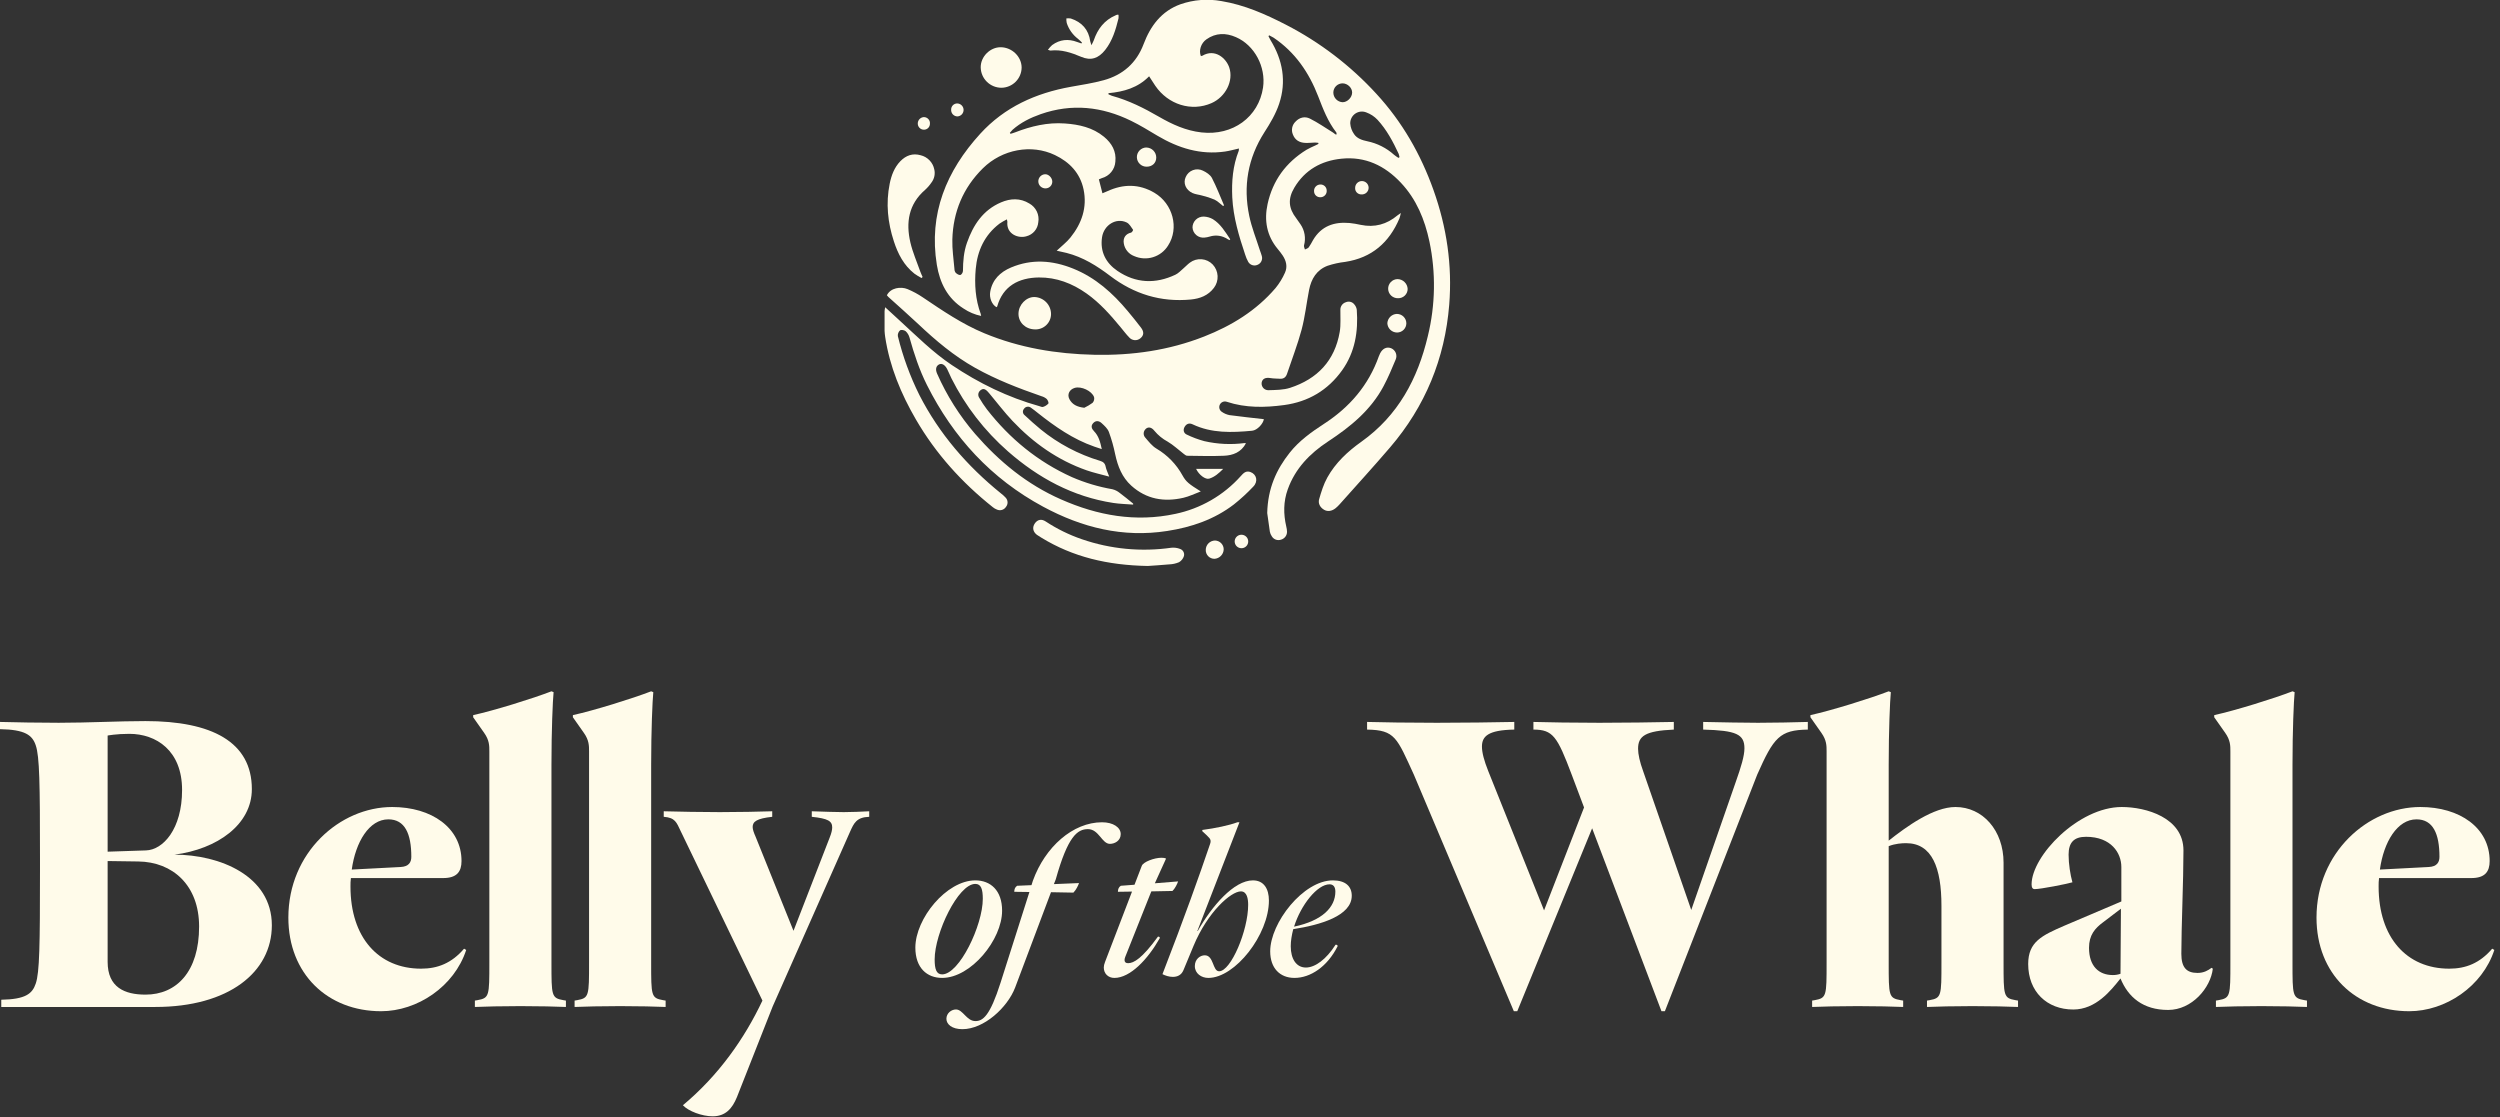 <svg width="226" height="101" viewBox="0 0 226 101" fill="none" xmlns="http://www.w3.org/2000/svg">
<rect x="0" y="0" width="226" height="101" fill="#333333" stroke="none"/>
<path d="M68.924 90.453L61.54 75.146C61.156 74.339 61.04 73.916 60.002 73.839V73.339C61.502 73.377 63.309 73.416 65.079 73.416C66.848 73.416 68.578 73.377 69.809 73.339V73.839C68.424 73.993 68.04 74.262 68.04 74.762C68.04 74.993 68.155 75.3 68.309 75.646L71.732 84.146L75.001 75.723C75.155 75.339 75.231 75.031 75.231 74.8C75.231 74.223 74.847 73.993 73.385 73.839V73.339C74.616 73.377 75.501 73.416 76.27 73.416C77.078 73.416 77.77 73.377 78.577 73.339V73.839C77.424 73.877 77.193 74.416 76.847 75.185L69.847 90.991L66.617 99.183C66.194 100.221 65.578 100.914 64.425 100.914C63.463 100.914 62.233 100.452 61.733 99.914C64.963 97.222 67.309 93.876 68.924 90.453Z" fill="#FFFBEA"/>
<path d="M60.173 90.453V91.03C59.327 90.991 57.712 90.953 56.058 90.953C54.443 90.953 52.789 90.991 51.943 91.03V90.453L52.174 90.415C53.251 90.222 53.251 90.03 53.251 87.03V67.916C53.251 67.416 53.251 66.916 52.789 66.263L51.789 64.84V64.647C53.712 64.224 57.173 63.147 58.865 62.494L59.058 62.571C58.981 63.378 58.865 65.993 58.865 69.147V87.03C58.865 90.03 58.865 90.222 59.942 90.415L60.173 90.453Z" fill="#FFFBEA"/>
<path d="M51.159 90.453V91.03C50.313 90.991 48.698 90.953 47.044 90.953C45.429 90.953 43.775 90.991 42.929 91.03V90.453L43.16 90.415C44.237 90.222 44.237 90.03 44.237 87.03V67.916C44.237 67.416 44.237 66.916 43.775 66.263L42.775 64.84V64.647C44.698 64.224 48.16 63.147 49.852 62.494L50.044 62.571C49.967 63.378 49.852 65.993 49.852 69.147V87.03C49.852 90.03 49.852 90.222 50.929 90.415L51.159 90.453Z" fill="#FFFBEA"/>
<path d="M42.144 85.876C41.067 89.184 37.721 91.414 34.452 91.414C29.607 91.414 26.068 88.03 26.068 82.953C26.068 77.069 30.722 72.954 35.452 72.954C39.029 72.954 41.721 74.839 41.721 77.838C41.721 78.8 41.298 79.377 40.067 79.377H31.722C31.683 79.646 31.683 79.877 31.683 80.146C31.683 84.761 34.222 87.568 38.067 87.568C39.567 87.568 40.836 87.068 41.952 85.761L42.144 85.876ZM35.106 74.069C33.376 74.069 32.145 76.108 31.799 78.608L36.221 78.377C36.952 78.338 37.183 77.954 37.183 77.454C37.183 75.377 36.606 74.069 35.106 74.069Z" fill="#FFFBEA"/>
<path d="M0.115 90.376C2.308 90.337 2.923 89.837 3.231 88.914C3.577 87.915 3.615 85.453 3.615 78.723V77.569C3.615 70.839 3.577 68.378 3.231 67.378C2.923 66.455 2.269 65.955 0 65.916V65.263C1.538 65.301 3.384 65.339 5.307 65.339C7.999 65.339 10.73 65.186 13.153 65.186C19.152 65.186 22.767 67.07 22.767 71.339C22.767 74.531 19.652 76.761 15.768 77.261C19.883 77.261 24.575 79.184 24.575 83.646C24.575 87.876 20.691 91.03 14.037 91.03H0.115V90.376ZM9.73 66.493V76.992L13.191 76.877C14.73 76.838 16.46 74.954 16.46 71.416C16.46 67.839 14.114 66.339 11.691 66.339C10.499 66.339 9.73 66.493 9.73 66.493ZM9.73 86.953C9.73 89.26 11.268 89.914 13.153 89.914C15.96 89.914 17.999 87.838 17.999 83.761C17.999 80.031 15.614 77.915 12.499 77.877L9.73 77.838V86.953Z" fill="#FFFBEA"/>
<path d="M225.488 85.876C224.411 89.184 221.065 91.414 217.796 91.414C212.95 91.414 209.412 88.03 209.412 82.953C209.412 77.069 214.066 72.954 218.796 72.954C222.373 72.954 225.065 74.839 225.065 77.838C225.065 78.8 224.642 79.377 223.411 79.377H215.066C215.027 79.646 215.027 79.877 215.027 80.146C215.027 84.761 217.565 87.568 221.411 87.568C222.911 87.568 224.18 87.068 225.295 85.761L225.488 85.876ZM218.45 74.069C216.719 74.069 215.489 76.108 215.142 78.608L219.565 78.377C220.296 78.338 220.527 77.954 220.527 77.454C220.527 75.377 219.95 74.069 218.45 74.069Z" fill="#FFFBEA"/>
<path d="M208.55 90.453V91.03C207.704 90.991 206.089 90.953 204.435 90.953C202.82 90.953 201.166 90.991 200.32 91.03V90.453L200.551 90.415C201.627 90.222 201.627 90.03 201.627 87.03V67.916C201.627 67.416 201.627 66.916 201.166 66.263L200.166 64.84V64.647C202.089 64.224 205.55 63.147 207.242 62.494L207.435 62.571C207.358 63.378 207.242 65.993 207.242 69.147V87.03C207.242 90.03 207.242 90.222 208.319 90.415L208.55 90.453Z" fill="#FFFBEA"/>
<path d="M183.348 87.145C183.348 85.145 184.578 84.569 186.617 83.684L191.77 81.492V78.377C191.77 77.108 190.847 75.646 188.578 75.646C187.463 75.646 187.001 76.185 187.001 77.261C187.001 78.108 187.155 79.069 187.347 79.761C186.809 79.915 184.501 80.377 183.925 80.377C183.771 80.377 183.655 80.261 183.655 79.954C183.655 77.377 187.886 72.954 191.809 72.954C194.001 72.954 197.385 73.916 197.385 76.877C197.385 79.569 197.193 83.876 197.193 86.222C197.193 87.453 197.654 87.953 198.654 87.953C199.231 87.953 199.616 87.722 199.923 87.491L200.039 87.568C199.846 89.299 198.154 91.299 196 91.299C193.731 91.299 192.385 90.145 191.693 88.453C190.809 89.568 189.463 91.26 187.424 91.26C185.04 91.26 183.348 89.645 183.348 87.145ZM191.732 82.146L190.116 83.376C189.386 83.915 188.847 84.53 188.847 85.684C188.847 87.338 189.732 88.145 191.001 88.145C191.27 88.145 191.462 88.107 191.693 88.03L191.732 82.146Z" fill="#FFFBEA"/>
<path d="M182.43 90.453V91.03C181.584 90.991 179.969 90.953 178.315 90.953C176.7 90.953 175.046 90.991 174.2 91.03V90.453L174.43 90.415C175.507 90.222 175.507 90.03 175.507 87.03V81.877C175.507 78.454 174.661 76.223 172.315 76.223C171.931 76.223 171.315 76.262 170.738 76.493V87.03C170.738 90.03 170.738 90.222 171.815 90.415L172.046 90.453V91.03C171.2 90.991 169.585 90.953 167.931 90.953C166.316 90.953 164.662 90.991 163.816 91.03V90.453L164.047 90.415C165.124 90.222 165.124 90.03 165.124 87.03V67.916C165.124 67.416 165.124 66.916 164.662 66.263L163.662 64.84V64.647C165.585 64.224 169.046 63.147 170.738 62.494L170.931 62.571C170.854 63.378 170.738 65.993 170.738 69.147V75.993C172.354 74.723 174.777 72.954 176.776 72.954C179.238 72.954 181.122 75.07 181.122 77.992V87.03C181.122 90.03 181.122 90.222 182.199 90.415L182.43 90.453Z" fill="#FFFBEA"/>
<path d="M150.197 91.415L143.929 74.877L137.16 91.415H136.852L127.814 70.031C126.276 66.686 126.122 65.993 123.584 65.955V65.263C124.968 65.301 127.353 65.34 129.891 65.34C132.429 65.34 134.968 65.301 136.891 65.263V65.955C134.506 65.993 133.968 66.57 133.968 67.493C133.968 68.032 134.16 68.762 134.545 69.724L139.583 82.3L143.198 72.993L142.083 70.031C140.775 66.57 140.39 65.955 138.621 65.955V65.263C140.006 65.301 142.236 65.34 144.582 65.34C146.967 65.34 149.39 65.301 151.313 65.263V65.955C148.736 66.07 148.082 66.532 148.082 67.686C148.082 68.186 148.236 68.878 148.544 69.724L152.889 82.261L156.927 70.647C157.389 69.339 157.697 68.339 157.697 67.647C157.697 66.378 156.966 66.032 153.966 65.955V65.263C155.928 65.301 157.504 65.34 158.927 65.34C160.389 65.34 162.081 65.301 163.427 65.263V65.955C160.889 65.993 160.35 66.647 158.85 70.031L150.505 91.415H150.197Z" fill="#FFFBEA"/>
<path d="M120.923 85.533C119.985 87.409 118.447 88.403 117.021 88.403C115.708 88.403 114.826 87.522 114.826 86.002C114.826 83.432 117.809 79.586 120.492 79.586C121.636 79.586 122.199 80.13 122.199 80.974C122.199 82.794 119.347 83.619 116.909 83.995C116.777 84.52 116.683 85.045 116.683 85.533C116.683 86.696 117.19 87.465 118.053 87.465C118.878 87.465 119.891 86.734 120.736 85.402C120.829 85.402 120.923 85.42 120.923 85.533ZM120.192 79.942C119.085 79.942 117.603 81.8 116.984 83.769C119.554 83.225 120.717 82.006 120.717 80.599C120.717 80.168 120.529 79.942 120.192 79.942Z" fill="#FFFBEA"/>
<path d="M109.438 76.059C109.438 75.834 109.363 75.759 108.688 75.14V75.028C109.851 74.877 111.108 74.615 111.858 74.334H112.046L108.238 84.164H108.275C109.551 81.913 111.539 79.586 113.265 79.586C114.241 79.586 114.71 80.337 114.71 81.406C114.71 84.501 111.652 88.404 109.232 88.404C108.613 88.404 108.013 88.01 108.013 87.334C108.013 86.697 108.5 86.359 108.913 86.359C109.738 86.359 109.607 87.803 110.207 87.803C111.277 87.803 112.834 84.108 112.834 81.8C112.834 81.275 112.74 80.581 112.177 80.581C111.277 80.581 109.176 82.438 107.9 85.496L106.981 87.71C106.793 88.16 106.418 88.31 106.024 88.31C105.686 88.31 105.349 88.197 105.086 88.066C107.093 82.888 108.406 79.192 109.382 76.322C109.42 76.228 109.438 76.135 109.438 76.059Z" fill="#FFFBEA"/>
<path d="M104.848 84.802C103.76 86.734 102.166 88.404 100.74 88.404C100.196 88.404 99.783 88.028 99.783 87.466C99.783 87.316 99.821 87.147 99.896 86.959L102.335 80.599L101.059 80.618C101.059 80.393 101.134 80.187 101.322 80.074L102.56 79.98L103.216 78.273C103.348 77.917 104.342 77.541 104.999 77.541C105.167 77.541 105.299 77.56 105.411 77.617L104.398 79.849L106.499 79.68C106.424 79.905 106.237 80.299 105.993 80.543L104.079 80.581L101.922 86.002C101.734 86.471 101.659 86.621 101.659 86.79C101.659 86.978 101.772 87.072 101.978 87.072C102.485 87.072 103.235 86.659 104.68 84.67C104.792 84.67 104.848 84.708 104.848 84.802Z" fill="#FFFBEA"/>
<path d="M91.764 89.285C91.07 91.086 88.95 93.037 86.999 93.037C86.043 93.037 85.555 92.587 85.555 92.099C85.555 91.593 86.005 91.255 86.418 91.255C87.055 91.255 87.374 92.306 88.181 92.306C88.856 92.306 89.494 91.837 90.451 88.835L93.059 80.637L91.689 80.618C91.689 80.393 91.764 80.187 91.952 80.074L93.246 80.018L93.378 79.605C94.485 76.547 96.998 74.334 99.625 74.334C100.638 74.334 101.313 74.802 101.313 75.403C101.313 76.003 100.769 76.285 100.338 76.285C99.606 76.285 99.344 74.953 98.349 74.953C97.392 74.953 96.529 75.609 95.441 79.493L95.272 79.924L97.543 79.83C97.467 80.055 97.28 80.449 97.036 80.693L95.01 80.656L91.764 89.285Z" fill="#FFFBEA"/>
<path d="M85.168 88.403C83.799 88.403 82.748 87.503 82.748 85.664C82.748 83.038 85.562 79.586 88.17 79.586C89.539 79.586 90.59 80.486 90.59 82.325C90.59 84.951 87.776 88.403 85.168 88.403ZM88.17 79.905C86.613 79.905 84.493 84.351 84.493 86.734C84.493 87.597 84.643 88.084 85.168 88.084C86.725 88.084 88.845 83.638 88.845 81.256C88.845 80.393 88.695 79.905 88.17 79.905Z" fill="#FFFBEA"/>
<g clip-path="url(#clip0_1201_5123)">
<path d="M102.435 45.616C101.833 45.568 101.227 45.557 100.633 45.465C96.978 44.9 93.87 43.21 91.123 40.807C89.004 38.95 87.265 36.701 86.002 34.186C85.868 33.918 85.761 33.628 85.621 33.361C85.424 32.983 85.15 32.827 84.913 32.934C84.623 33.067 84.534 33.379 84.717 33.785C85.585 35.754 86.74 37.584 88.145 39.217C90.327 41.728 92.843 43.793 95.915 45.145C99.227 46.607 102.657 47.225 106.251 46.455C108.534 45.977 110.604 44.783 112.157 43.049C112.384 42.799 112.613 42.522 113.026 42.666C113.601 42.867 113.761 43.516 113.295 43.992C112.752 44.567 112.169 45.103 111.55 45.596C109.77 46.963 107.71 47.663 105.51 48.001C101.508 48.625 97.808 47.694 94.31 45.811C89.612 43.282 86.176 39.542 83.799 34.811C83.11 33.441 82.631 31.989 82.219 30.513C82.159 30.294 82.039 30.095 81.872 29.94C81.755 29.841 81.47 29.789 81.364 29.865C81.291 29.93 81.236 30.011 81.202 30.102C81.167 30.193 81.155 30.29 81.166 30.386C81.615 32.226 82.267 34.011 83.111 35.708C84.907 39.218 87.424 42.123 90.478 44.596C90.633 44.713 90.778 44.843 90.91 44.986C91.016 45.098 91.078 45.245 91.084 45.4C91.089 45.554 91.038 45.705 90.939 45.824C90.856 45.954 90.73 46.05 90.582 46.095C90.435 46.14 90.276 46.131 90.134 46.07C89.997 46.019 89.87 45.946 89.757 45.854C86.956 43.629 84.593 41.012 82.799 37.922C81.448 35.598 80.424 33.133 80.02 30.457C79.909 29.721 79.969 28.959 79.957 28.208C79.968 28.062 79.989 27.917 80.02 27.774L81.329 28.977C82.853 30.372 84.315 31.84 86.043 32.999C88.494 34.644 91.119 35.924 93.973 36.721C94.078 36.75 94.204 36.818 94.29 36.785C94.475 36.73 94.641 36.626 94.77 36.483C94.823 36.411 94.721 36.165 94.62 36.065C94.482 35.948 94.32 35.863 94.146 35.816C92.084 35.1 90.053 34.319 88.145 33.248C86.236 32.176 84.589 30.787 83.012 29.296C82.127 28.462 81.211 27.663 80.309 26.846C80.261 26.799 80.216 26.748 80.174 26.695C80.506 26.014 81.427 25.883 82.04 26.135C82.522 26.336 82.983 26.584 83.415 26.877C85.2 28.08 86.984 29.299 88.986 30.128C92.166 31.447 95.499 31.999 98.934 32.072C102.369 32.144 105.671 31.671 108.855 30.421C111.334 29.447 113.566 28.082 115.312 26.038C115.657 25.616 115.942 25.149 116.161 24.651C116.406 24.116 116.277 23.581 115.954 23.095C115.817 22.894 115.67 22.701 115.512 22.515C114.507 21.312 114.267 19.921 114.59 18.439C115.053 16.318 116.248 14.688 118.102 13.544C118.367 13.397 118.64 13.263 118.919 13.143C119.009 13.099 119.099 13.051 119.188 13.009L119.171 12.91C119.074 12.896 118.977 12.888 118.879 12.886C118.588 12.894 118.295 12.931 118.004 12.918C117.467 12.897 117.064 12.661 116.872 12.146C116.793 11.953 116.773 11.741 116.815 11.537C116.858 11.333 116.96 11.146 117.11 11.001C117.48 10.6 117.973 10.501 118.416 10.721C119.139 11.082 119.808 11.551 120.498 11.978C120.579 12.028 120.651 12.097 120.73 12.151C120.745 12.162 120.775 12.151 120.83 12.151C120.82 12.085 120.83 12.007 120.796 11.963C120.037 10.989 119.606 9.854 119.169 8.721C118.338 6.565 117.083 4.722 115.133 3.407C115.006 3.33 114.875 3.259 114.741 3.195L114.667 3.264C114.728 3.383 114.784 3.509 114.853 3.624C115.962 5.429 116.308 7.366 115.635 9.382C115.333 10.289 114.829 11.144 114.303 11.956C112.802 14.303 112.369 16.834 112.934 19.526C113.154 20.575 113.563 21.584 113.888 22.611C113.942 22.785 114.022 22.952 114.063 23.127C114.114 23.285 114.104 23.456 114.033 23.607C113.963 23.757 113.838 23.876 113.684 23.938C113.533 24.009 113.359 24.019 113.201 23.966C113.042 23.913 112.909 23.802 112.831 23.655C112.72 23.452 112.63 23.238 112.562 23.017C111.998 21.335 111.488 19.642 111.398 17.85C111.33 16.406 111.445 14.989 111.984 13.628C111.998 13.561 112.004 13.492 112.001 13.424C111.559 13.521 111.154 13.64 110.739 13.699C108.52 14.018 106.522 13.389 104.637 12.272C103.853 11.807 103.075 11.325 102.257 10.925C99.616 9.63 96.888 9.334 94.07 10.322C93.146 10.647 92.274 11.076 91.534 11.733C91.447 11.82 91.365 11.912 91.29 12.008L91.349 12.098C91.483 12.055 91.632 12.022 91.769 11.964C93.215 11.403 94.703 11.049 96.266 11.162C97.546 11.252 98.78 11.523 99.802 12.365C100.506 12.949 100.931 13.68 100.828 14.617C100.806 14.96 100.676 15.288 100.457 15.554C100.238 15.821 99.941 16.012 99.608 16.102C99.516 16.135 99.427 16.173 99.339 16.215C99.445 16.632 99.546 17.028 99.66 17.473C99.817 17.407 99.969 17.349 100.116 17.28C101.553 16.622 102.97 16.612 104.351 17.423C106.041 18.418 106.612 20.631 105.594 22.2C105.285 22.701 104.803 23.074 104.238 23.248C103.673 23.423 103.064 23.387 102.523 23.148C102.282 23.057 102.069 22.904 101.906 22.705C101.743 22.506 101.635 22.267 101.593 22.014C101.502 21.499 101.765 21.136 102.251 21.028C102.33 21.01 102.452 20.803 102.429 20.772C102.26 20.536 102.103 20.238 101.86 20.115C100.912 19.652 99.79 20.331 99.624 21.451C99.431 22.754 99.972 23.778 101.018 24.49C102.676 25.616 104.453 25.685 106.253 24.836C106.522 24.711 106.733 24.473 106.963 24.279C107.169 24.108 107.347 23.904 107.565 23.744C107.869 23.514 108.249 23.404 108.63 23.435C109.011 23.466 109.367 23.635 109.631 23.912C109.895 24.194 110.051 24.561 110.071 24.946C110.091 25.332 109.974 25.712 109.741 26.02C109.221 26.713 108.48 26.996 107.653 27.076C104.941 27.335 102.521 26.584 100.365 24.946C99.165 24.035 97.902 23.243 96.418 22.865C96.121 22.789 95.817 22.732 95.527 22.663C95.962 22.25 96.423 21.903 96.772 21.467C97.79 20.198 98.296 18.756 97.954 17.121C97.645 15.651 96.694 14.653 95.365 14.017C93.241 13.001 90.592 13.495 88.847 15.22C87.059 16.989 86.162 19.157 86.092 21.649C86.068 22.54 86.208 23.436 86.282 24.322C86.281 24.444 86.321 24.563 86.396 24.66C86.507 24.763 86.688 24.883 86.811 24.858C86.933 24.832 87.051 24.62 87.051 24.489C87.058 23.622 87.123 22.764 87.415 21.942C87.98 20.338 88.862 18.991 90.491 18.295C91.345 17.93 92.224 17.886 93.055 18.398C93.35 18.563 93.585 18.816 93.73 19.12C93.874 19.425 93.92 19.767 93.86 20.099C93.835 20.392 93.719 20.67 93.529 20.895C93.339 21.12 93.084 21.281 92.798 21.356C92.071 21.586 90.951 21.171 91.067 20.043C91.06 19.97 91.045 19.899 91.024 19.829C90.792 19.944 90.568 20.074 90.353 20.218C89 21.251 88.353 22.667 88.205 24.319C88.084 25.696 88.172 27.06 88.657 28.375C88.674 28.436 88.687 28.498 88.695 28.561C88.127 28.444 87.587 28.217 87.107 27.893C85.652 26.976 84.96 25.573 84.691 23.946C83.942 19.324 85.547 15.455 88.62 12.085C90.817 9.679 93.631 8.418 96.8 7.848C97.793 7.669 98.798 7.519 99.77 7.252C101.507 6.775 102.737 5.699 103.382 3.986C104.001 2.345 104.993 1.007 106.712 0.386C107.905 -0.03 109.185 -0.128 110.428 0.1C112.499 0.443 114.388 1.279 116.233 2.227C119.317 3.814 122.092 5.933 124.43 8.487C126.759 11.017 128.433 13.94 129.585 17.174C130.785 20.536 131.296 23.989 131.009 27.555C130.616 32.422 128.845 36.734 125.657 40.451C124.17 42.188 122.629 43.873 121.11 45.581C120.997 45.709 120.875 45.828 120.743 45.937C120.402 46.215 120.013 46.271 119.695 46.082C119.33 45.867 119.141 45.508 119.251 45.125C119.444 44.457 119.653 43.77 119.992 43.165C120.73 41.837 121.837 40.807 123.061 39.938C126.393 37.569 128.162 34.24 129.076 30.384C129.763 27.576 129.812 24.651 129.218 21.823C128.798 19.852 128.052 18.019 126.637 16.517C125.179 14.969 123.416 14.121 121.256 14.347C119.44 14.536 117.966 15.357 117.009 16.964C116.414 17.959 116.472 18.817 117.182 19.733C117.315 19.911 117.44 20.089 117.558 20.267C117.749 20.543 117.878 20.858 117.934 21.188C117.99 21.519 117.973 21.858 117.884 22.181C117.855 22.291 117.935 22.43 117.965 22.555C118.081 22.492 118.233 22.458 118.308 22.361C118.451 22.15 118.581 21.931 118.698 21.705C119.44 20.438 120.597 20.037 121.993 20.159C122.333 20.194 122.67 20.25 123.004 20.326C124.261 20.593 125.367 20.282 126.342 19.463C126.405 19.411 126.476 19.368 126.637 19.254C126.605 19.418 126.563 19.579 126.511 19.738C125.586 21.924 124.013 23.306 121.61 23.674C121.067 23.735 120.532 23.853 120.013 24.025C119.022 24.399 118.537 25.213 118.341 26.21C118.107 27.413 117.975 28.641 117.661 29.818C117.303 31.155 116.79 32.464 116.35 33.786C116.244 34.105 116.04 34.263 115.699 34.238C115.421 34.218 115.138 34.227 114.865 34.18C114.398 34.1 114.106 34.238 114.051 34.605C114.041 34.694 114.051 34.784 114.081 34.868C114.11 34.953 114.158 35.03 114.22 35.094C114.283 35.157 114.359 35.207 114.444 35.238C114.528 35.269 114.618 35.281 114.707 35.273C115.347 35.253 116.02 35.254 116.618 35.061C119.095 34.259 120.664 32.601 121.11 30.009C121.222 29.36 121.158 28.673 121.17 28.005C121.166 27.852 121.213 27.702 121.304 27.578C121.394 27.454 121.523 27.363 121.671 27.319C121.802 27.263 121.947 27.253 122.085 27.289C122.223 27.325 122.344 27.406 122.43 27.518C122.551 27.655 122.629 27.824 122.653 28.004C122.794 29.967 122.5 31.831 121.322 33.483C120.035 35.278 118.279 36.32 116.087 36.617C114.342 36.852 112.61 36.884 110.911 36.324C110.793 36.281 110.663 36.282 110.546 36.328C110.429 36.373 110.333 36.46 110.276 36.572C110.219 36.684 110.206 36.812 110.238 36.934C110.27 37.054 110.346 37.16 110.451 37.229C110.659 37.376 110.896 37.478 111.146 37.527C112.18 37.668 113.217 37.774 114.253 37.893C114.198 38.294 113.661 38.895 113.19 38.939C111.358 39.11 109.534 39.178 107.809 38.358C107.499 38.211 107.249 38.316 107.09 38.588C106.93 38.859 107.004 39.157 107.271 39.281C107.783 39.531 108.318 39.731 108.868 39.879C110.059 40.153 111.29 40.212 112.502 40.054C112.547 40.054 112.592 40.058 112.636 40.066C112.208 40.885 111.465 41.166 110.641 41.2C109.537 41.247 108.429 41.214 107.322 41.2C107.212 41.2 107.094 41.093 106.993 41.017C106.514 40.651 106.072 40.225 105.555 39.923C105.095 39.676 104.687 39.343 104.355 38.941C104.074 38.577 103.723 38.554 103.502 38.856C103.422 38.96 103.383 39.088 103.389 39.218C103.396 39.349 103.449 39.472 103.538 39.567C103.844 39.923 104.149 40.32 104.541 40.552C105.532 41.136 106.347 41.974 106.899 42.98C107.224 43.562 107.465 43.745 108.551 44.426C107.984 44.638 107.495 44.881 106.978 45C105.233 45.401 103.632 45.133 102.27 43.904C101.429 43.145 101.047 42.151 100.814 41.071C100.675 40.384 100.485 39.709 100.244 39.051C100.127 38.743 99.841 38.48 99.585 38.25C99.368 38.049 99.078 37.982 98.832 38.242C98.586 38.501 98.683 38.757 98.898 38.979C99.317 39.408 99.462 39.946 99.601 40.599C99.319 40.505 99.119 40.441 98.922 40.373C97.002 39.705 95.373 38.566 93.805 37.321C93.605 37.162 93.402 36.997 93.196 36.857C93.15 36.821 93.097 36.794 93.04 36.779C92.984 36.763 92.924 36.76 92.866 36.768C92.808 36.777 92.752 36.797 92.702 36.827C92.652 36.858 92.609 36.899 92.576 36.947C92.538 36.988 92.509 37.037 92.491 37.09C92.474 37.143 92.467 37.199 92.472 37.254C92.478 37.31 92.495 37.364 92.522 37.413C92.55 37.461 92.587 37.504 92.632 37.537C93.105 37.973 93.578 38.411 94.078 38.816C95.661 40.104 97.484 41.07 99.441 41.659C99.727 41.746 99.892 41.879 99.951 42.185C100.004 42.453 100.134 42.704 100.274 43.086C99.537 42.883 98.875 42.742 98.241 42.521C95.623 41.605 93.42 40.048 91.53 38.05C90.798 37.275 90.151 36.419 89.466 35.601C89.412 35.535 89.357 35.467 89.298 35.408C89.121 35.22 88.918 35.068 88.664 35.259C88.607 35.296 88.558 35.344 88.521 35.401C88.483 35.457 88.457 35.521 88.445 35.587C88.432 35.654 88.433 35.722 88.448 35.788C88.463 35.855 88.49 35.917 88.53 35.972C88.737 36.33 88.966 36.674 89.215 37.004C91.282 39.657 93.814 41.736 96.896 43.129C98.07 43.639 99.3 44.008 100.562 44.227C100.804 44.288 101.029 44.401 101.221 44.559C101.64 44.866 102.036 45.203 102.44 45.529L102.435 45.616ZM100.206 8.423V8.527C100.306 8.579 100.409 8.623 100.515 8.661C102.031 9.074 103.42 9.773 104.77 10.554C105.969 11.247 107.212 11.815 108.612 11.971C111.441 12.288 113.782 10.584 114.18 7.911C114.448 6.052 113.414 4.089 111.731 3.359C110.818 2.958 109.903 2.958 109.056 3.56C108.565 3.907 108.354 4.573 108.559 5.07C108.606 5.066 108.651 5.055 108.694 5.038C109.821 4.37 110.841 5.25 111.126 6.107C111.529 7.31 110.798 8.76 109.515 9.325C107.715 10.115 105.606 9.459 104.44 7.757C104.259 7.49 104.088 7.223 103.88 6.897C102.861 7.94 101.582 8.296 100.206 8.423ZM126.42 14.274L126.52 14.205C126.503 14.106 126.477 14.009 126.443 13.914C125.93 12.81 125.359 11.733 124.53 10.831C124.249 10.533 123.902 10.304 123.516 10.163C123.354 10.097 123.177 10.072 123.002 10.091C122.827 10.11 122.66 10.172 122.515 10.272C122.371 10.372 122.254 10.506 122.175 10.663C122.096 10.819 122.057 10.993 122.063 11.168C122.089 11.514 122.21 11.846 122.412 12.129C122.68 12.53 123.146 12.673 123.605 12.77C124.505 12.956 125.339 13.378 126.021 13.992C126.148 14.093 126.282 14.187 126.42 14.274ZM98.029 36.858C98.29 36.735 98.538 36.586 98.77 36.415C98.832 36.346 98.876 36.263 98.9 36.174C98.923 36.084 98.925 35.99 98.904 35.9C98.704 35.334 97.741 34.893 97.159 35.064C96.672 35.207 96.451 35.658 96.674 36.082C96.931 36.567 97.353 36.785 98.029 36.864V36.858ZM120.534 8.359C120.533 8.585 120.619 8.803 120.775 8.967C120.931 9.131 121.145 9.229 121.371 9.241C121.802 9.241 122.229 8.814 122.233 8.365C122.233 7.942 121.83 7.544 121.379 7.535C121.269 7.534 121.16 7.555 121.057 7.596C120.955 7.637 120.862 7.698 120.783 7.775C120.705 7.852 120.642 7.943 120.6 8.045C120.557 8.146 120.534 8.254 120.534 8.364V8.359Z" fill="#FFFBEA"/>
<path d="M114.557 46.381C114.61 44.153 115.374 42.461 116.583 40.932C117.443 39.846 118.546 39.061 119.692 38.313C122.01 36.811 123.719 34.825 124.649 32.203C124.682 32.111 124.721 32.022 124.766 31.936C124.996 31.496 125.359 31.329 125.753 31.477C125.849 31.517 125.937 31.575 126.01 31.649C126.083 31.723 126.141 31.811 126.18 31.907C126.218 32.004 126.236 32.107 126.234 32.211C126.231 32.315 126.208 32.417 126.165 32.512C125.83 33.313 125.493 34.123 125.083 34.893C123.928 37.075 122.083 38.579 120.056 39.91C118.417 40.987 117.092 42.342 116.414 44.236C116.012 45.35 116.018 46.469 116.28 47.603C116.32 47.756 116.342 47.912 116.347 48.07C116.348 48.235 116.293 48.396 116.192 48.526C116.09 48.657 115.948 48.75 115.787 48.791C115.635 48.84 115.469 48.835 115.32 48.777C115.17 48.719 115.045 48.611 114.966 48.472C114.883 48.351 114.825 48.215 114.796 48.071C114.698 47.431 114.613 46.783 114.557 46.381Z" fill="#FFFBEA"/>
<path d="M83.307 25.136C83.083 25.016 82.866 24.882 82.658 24.735C81.703 23.982 81.174 22.949 80.808 21.826C80.251 20.125 80.069 18.386 80.427 16.614C80.579 15.861 80.843 15.136 81.397 14.568C81.901 14.053 82.505 13.829 83.227 14.034C83.531 14.107 83.808 14.265 84.026 14.49C84.244 14.714 84.393 14.995 84.456 15.301C84.506 15.502 84.51 15.712 84.47 15.915C84.429 16.119 84.344 16.311 84.221 16.478C84.052 16.73 83.852 16.961 83.627 17.165C82.135 18.46 81.882 20.114 82.297 21.913C82.51 22.828 82.898 23.703 83.211 24.594C83.263 24.746 83.345 24.891 83.403 25.039L83.307 25.136Z" fill="#FFFBEA"/>
<path d="M90.085 27.769C89.682 27.56 89.414 26.931 89.516 26.376C89.707 25.274 90.423 24.595 91.395 24.182C93.274 23.388 95.144 23.531 97.007 24.279C99.033 25.093 100.59 26.495 101.96 28.138C102.363 28.623 102.765 29.115 103.144 29.616C103.435 29.997 103.412 30.312 103.097 30.578C102.951 30.702 102.761 30.764 102.57 30.749C102.378 30.734 102.201 30.644 102.076 30.499C101.807 30.22 101.572 29.908 101.325 29.609C100.395 28.483 99.434 27.388 98.23 26.535C96.936 25.619 95.506 25.065 93.908 25.083C92.085 25.107 90.665 25.866 90.149 27.697C90.151 27.718 90.125 27.733 90.085 27.769Z" fill="#FFFBEA"/>
<path d="M103.758 51.164C100.126 51.097 96.99 50.354 94.132 48.6C93.998 48.517 93.864 48.437 93.73 48.343C93.371 48.066 93.303 47.674 93.546 47.32C93.789 46.966 94.144 46.885 94.532 47.141C95.549 47.811 96.646 48.35 97.798 48.745C100.398 49.642 103.176 49.906 105.9 49.514C106.161 49.489 106.425 49.525 106.669 49.62C106.801 49.661 106.911 49.751 106.978 49.87C107.045 49.99 107.063 50.131 107.029 50.264C106.957 50.499 106.799 50.698 106.587 50.823C106.308 50.942 106.009 51.009 105.705 51.019C104.96 51.087 104.206 51.132 103.758 51.164Z" fill="#FFFBEA"/>
<path d="M101.112 1.332C101.124 1.443 101.124 1.555 101.112 1.665C100.862 2.682 100.567 3.68 99.904 4.521C99.301 5.277 98.623 5.513 97.741 5.138C96.859 4.764 95.947 4.455 94.953 4.572C94.912 4.572 94.866 4.544 94.731 4.497C94.845 4.342 94.975 4.199 95.118 4.069C95.814 3.568 96.571 3.492 97.371 3.794C97.505 3.843 97.639 3.888 97.763 3.928L97.811 3.849C97.692 3.736 97.582 3.614 97.453 3.513C96.976 3.149 96.62 2.65 96.433 2.081C96.405 1.944 96.394 1.804 96.399 1.665C96.533 1.647 96.668 1.65 96.802 1.672C97.804 2.005 98.412 2.675 98.559 3.738C98.585 3.856 98.62 3.972 98.662 4.085C98.743 3.942 98.815 3.795 98.878 3.643C99.228 2.621 99.831 1.821 100.854 1.384C100.898 1.366 100.943 1.344 100.988 1.328C101.029 1.326 101.071 1.327 101.112 1.332Z" fill="#FFFBEA"/>
<path d="M90.519 7.934C90.028 7.93 89.557 7.734 89.209 7.388C88.86 7.043 88.662 6.575 88.656 6.085C88.648 5.12 89.506 4.261 90.468 4.27C91.49 4.281 92.348 5.12 92.356 6.105C92.351 6.589 92.157 7.051 91.813 7.394C91.47 7.736 91.005 7.93 90.519 7.934Z" fill="#FFFBEA"/>
<path d="M93.547 29.777C92.696 29.76 92.053 29.135 92.071 28.34C92.088 27.544 92.771 26.836 93.523 26.851C93.923 26.867 94.301 27.036 94.579 27.322C94.857 27.609 95.013 27.992 95.014 28.39C95.013 28.578 94.974 28.765 94.899 28.937C94.824 29.11 94.715 29.266 94.578 29.395C94.441 29.525 94.279 29.626 94.102 29.691C93.925 29.757 93.736 29.786 93.547 29.777Z" fill="#FFFBEA"/>
<path d="M110.559 18.617C110.304 18.422 110.072 18.18 109.787 18.044C109.424 17.891 109.049 17.768 108.665 17.677C108.378 17.593 108.063 17.572 107.795 17.448C107.182 17.163 106.94 16.542 107.187 16.006C107.247 15.863 107.337 15.733 107.449 15.625C107.562 15.517 107.695 15.434 107.842 15.38C107.988 15.325 108.144 15.302 108.3 15.31C108.456 15.319 108.609 15.359 108.748 15.429C109.055 15.575 109.402 15.798 109.554 16.08C109.971 16.881 110.296 17.739 110.657 18.573L110.559 18.617Z" fill="#FFFBEA"/>
<path d="M111.148 21.707C111.087 21.676 111.026 21.651 110.969 21.615C110.736 21.457 110.469 21.355 110.19 21.315C109.911 21.276 109.627 21.3 109.358 21.386C109.207 21.434 109.051 21.464 108.893 21.477C108.759 21.493 108.624 21.481 108.496 21.443C108.367 21.404 108.248 21.34 108.145 21.253C108.043 21.166 107.96 21.06 107.901 20.94C107.842 20.82 107.808 20.689 107.803 20.555C107.804 20.424 107.832 20.295 107.884 20.175C107.936 20.055 108.012 19.947 108.106 19.856C108.201 19.765 108.312 19.694 108.435 19.646C108.557 19.599 108.688 19.576 108.819 19.579C109.11 19.589 109.394 19.67 109.647 19.815C110.353 20.258 110.765 20.965 111.213 21.633L111.148 21.707Z" fill="#FFFBEA"/>
<path d="M103.63 13.336C103.869 13.34 104.097 13.437 104.264 13.607C104.432 13.777 104.526 14.005 104.525 14.243C104.525 14.729 104.168 15.069 103.662 15.069C103.431 15.074 103.207 14.986 103.041 14.826C102.874 14.666 102.778 14.447 102.774 14.217C102.769 13.986 102.857 13.764 103.018 13.598C103.178 13.432 103.399 13.336 103.63 13.332V13.336Z" fill="#FFFBEA"/>
<path d="M126.385 26.959C126.271 26.962 126.157 26.944 126.05 26.903C125.944 26.863 125.846 26.803 125.763 26.725C125.679 26.647 125.612 26.554 125.565 26.45C125.518 26.347 125.492 26.235 125.489 26.122C125.485 26.008 125.504 25.895 125.544 25.788C125.585 25.682 125.646 25.585 125.724 25.502C125.802 25.419 125.895 25.353 125.999 25.306C126.103 25.259 126.216 25.233 126.33 25.23C126.568 25.233 126.797 25.327 126.968 25.493C127.14 25.658 127.242 25.882 127.253 26.119C127.253 26.232 127.23 26.343 127.186 26.446C127.141 26.549 127.077 26.643 126.996 26.721C126.915 26.799 126.819 26.86 126.714 26.901C126.61 26.942 126.497 26.962 126.385 26.959Z" fill="#FFFBEA"/>
<path d="M126.267 28.378C126.38 28.377 126.493 28.398 126.598 28.44C126.703 28.482 126.798 28.545 126.879 28.624C126.96 28.704 127.024 28.798 127.068 28.902C127.111 29.006 127.134 29.118 127.134 29.231C127.132 29.451 127.042 29.663 126.885 29.818C126.727 29.973 126.514 30.061 126.293 30.061C126.065 30.059 125.846 29.97 125.683 29.812C125.519 29.654 125.424 29.439 125.416 29.212C125.43 28.993 125.524 28.787 125.681 28.633C125.838 28.479 126.047 28.388 126.267 28.378Z" fill="#FFFBEA"/>
<path d="M110.622 49.662C110.616 49.882 110.527 50.091 110.373 50.249C110.22 50.407 110.013 50.502 109.793 50.516C109.686 50.518 109.58 50.497 109.481 50.456C109.382 50.415 109.293 50.354 109.219 50.277C109.145 50.2 109.087 50.109 109.05 50.01C109.012 49.91 108.996 49.804 109.001 49.697C109.004 49.477 109.094 49.267 109.251 49.111C109.407 48.955 109.619 48.866 109.84 48.863C110.049 48.869 110.248 48.956 110.394 49.105C110.54 49.254 110.622 49.454 110.622 49.662Z" fill="#FFFBEA"/>
<path d="M108.127 42.385H110.578C110.201 42.766 109.818 43.113 109.315 43.268C108.975 43.374 108.385 42.933 108.127 42.385Z" fill="#FFFBEA"/>
<path d="M94.476 15.751C94.798 15.741 95.12 16.069 95.127 16.412C95.13 16.572 95.069 16.726 94.959 16.841C94.848 16.957 94.697 17.024 94.537 17.03C94.366 17.038 94.2 16.978 94.073 16.864C93.947 16.749 93.872 16.59 93.864 16.42C93.856 16.251 93.916 16.085 94.031 15.959C94.145 15.834 94.306 15.759 94.476 15.751Z" fill="#FFFBEA"/>
<path d="M123.724 16.984C123.722 17.066 123.704 17.146 123.67 17.221C123.636 17.295 123.587 17.362 123.527 17.418C123.466 17.473 123.395 17.515 123.318 17.542C123.241 17.569 123.158 17.581 123.077 17.575C122.997 17.578 122.918 17.564 122.845 17.533C122.771 17.503 122.705 17.457 122.651 17.399C122.597 17.341 122.556 17.272 122.531 17.197C122.507 17.121 122.498 17.042 122.507 16.963C122.51 16.802 122.577 16.649 122.693 16.538C122.809 16.427 122.965 16.365 123.126 16.368C123.287 16.371 123.441 16.438 123.553 16.553C123.665 16.669 123.726 16.824 123.724 16.984Z" fill="#FFFBEA"/>
<path d="M112.192 48.341C112.274 48.336 112.357 48.348 112.435 48.376C112.513 48.404 112.584 48.447 112.644 48.503C112.705 48.559 112.753 48.627 112.787 48.702C112.82 48.778 112.838 48.859 112.839 48.941C112.84 49.023 112.825 49.105 112.793 49.181C112.762 49.258 112.715 49.327 112.656 49.384C112.597 49.442 112.527 49.487 112.45 49.517C112.373 49.547 112.291 49.561 112.208 49.558C112.05 49.553 111.901 49.488 111.79 49.376C111.68 49.264 111.617 49.114 111.615 48.957C111.613 48.8 111.672 48.649 111.779 48.534C111.887 48.419 112.034 48.35 112.192 48.341Z" fill="#FFFBEA"/>
<path d="M86.533 9.351C86.685 9.354 86.83 9.417 86.937 9.524C87.044 9.632 87.105 9.776 87.108 9.928C87.111 10.079 87.055 10.226 86.952 10.337C86.849 10.448 86.706 10.516 86.554 10.525C86.475 10.524 86.397 10.507 86.326 10.475C86.254 10.442 86.189 10.396 86.135 10.338C86.082 10.28 86.041 10.212 86.015 10.138C85.989 10.064 85.978 9.985 85.984 9.907C85.983 9.834 85.996 9.762 86.023 9.694C86.05 9.627 86.09 9.566 86.141 9.514C86.192 9.462 86.253 9.421 86.32 9.393C86.388 9.365 86.46 9.351 86.533 9.351Z" fill="#FFFBEA"/>
<path d="M119.36 17.831C119.287 17.834 119.215 17.823 119.146 17.797C119.078 17.772 119.015 17.733 118.962 17.684C118.909 17.634 118.867 17.574 118.837 17.507C118.808 17.441 118.792 17.369 118.791 17.297C118.785 17.218 118.794 17.139 118.82 17.064C118.846 16.989 118.887 16.921 118.941 16.863C118.995 16.805 119.06 16.758 119.132 16.726C119.205 16.695 119.283 16.678 119.363 16.678C119.436 16.676 119.508 16.688 119.576 16.713C119.644 16.739 119.707 16.777 119.76 16.827C119.813 16.877 119.856 16.936 119.885 17.003C119.915 17.069 119.931 17.14 119.933 17.213C119.941 17.292 119.932 17.371 119.906 17.447C119.881 17.522 119.839 17.591 119.785 17.649C119.731 17.708 119.666 17.754 119.592 17.785C119.519 17.817 119.44 17.832 119.36 17.831Z" fill="#FFFBEA"/>
<path d="M84.065 11.19C84.065 11.262 84.05 11.333 84.022 11.4C83.994 11.466 83.952 11.526 83.899 11.576C83.847 11.626 83.785 11.665 83.717 11.691C83.649 11.716 83.576 11.727 83.504 11.724C83.431 11.722 83.359 11.706 83.293 11.676C83.227 11.646 83.167 11.604 83.117 11.551C83.067 11.498 83.028 11.435 83.002 11.367C82.977 11.3 82.965 11.227 82.967 11.155C82.969 11.007 83.028 10.867 83.131 10.761C83.234 10.655 83.374 10.592 83.522 10.585C83.598 10.586 83.674 10.602 83.744 10.634C83.814 10.665 83.876 10.711 83.927 10.768C83.979 10.825 84.017 10.892 84.041 10.964C84.065 11.037 84.073 11.114 84.065 11.19Z" fill="#FFFBEA"/>
</g>
<defs>
<clipPath id="clip0_1201_5123">
<rect width="51.163" height="51.163" fill="white" transform="translate(79.965)"/>
</clipPath>
</defs>
</svg>

